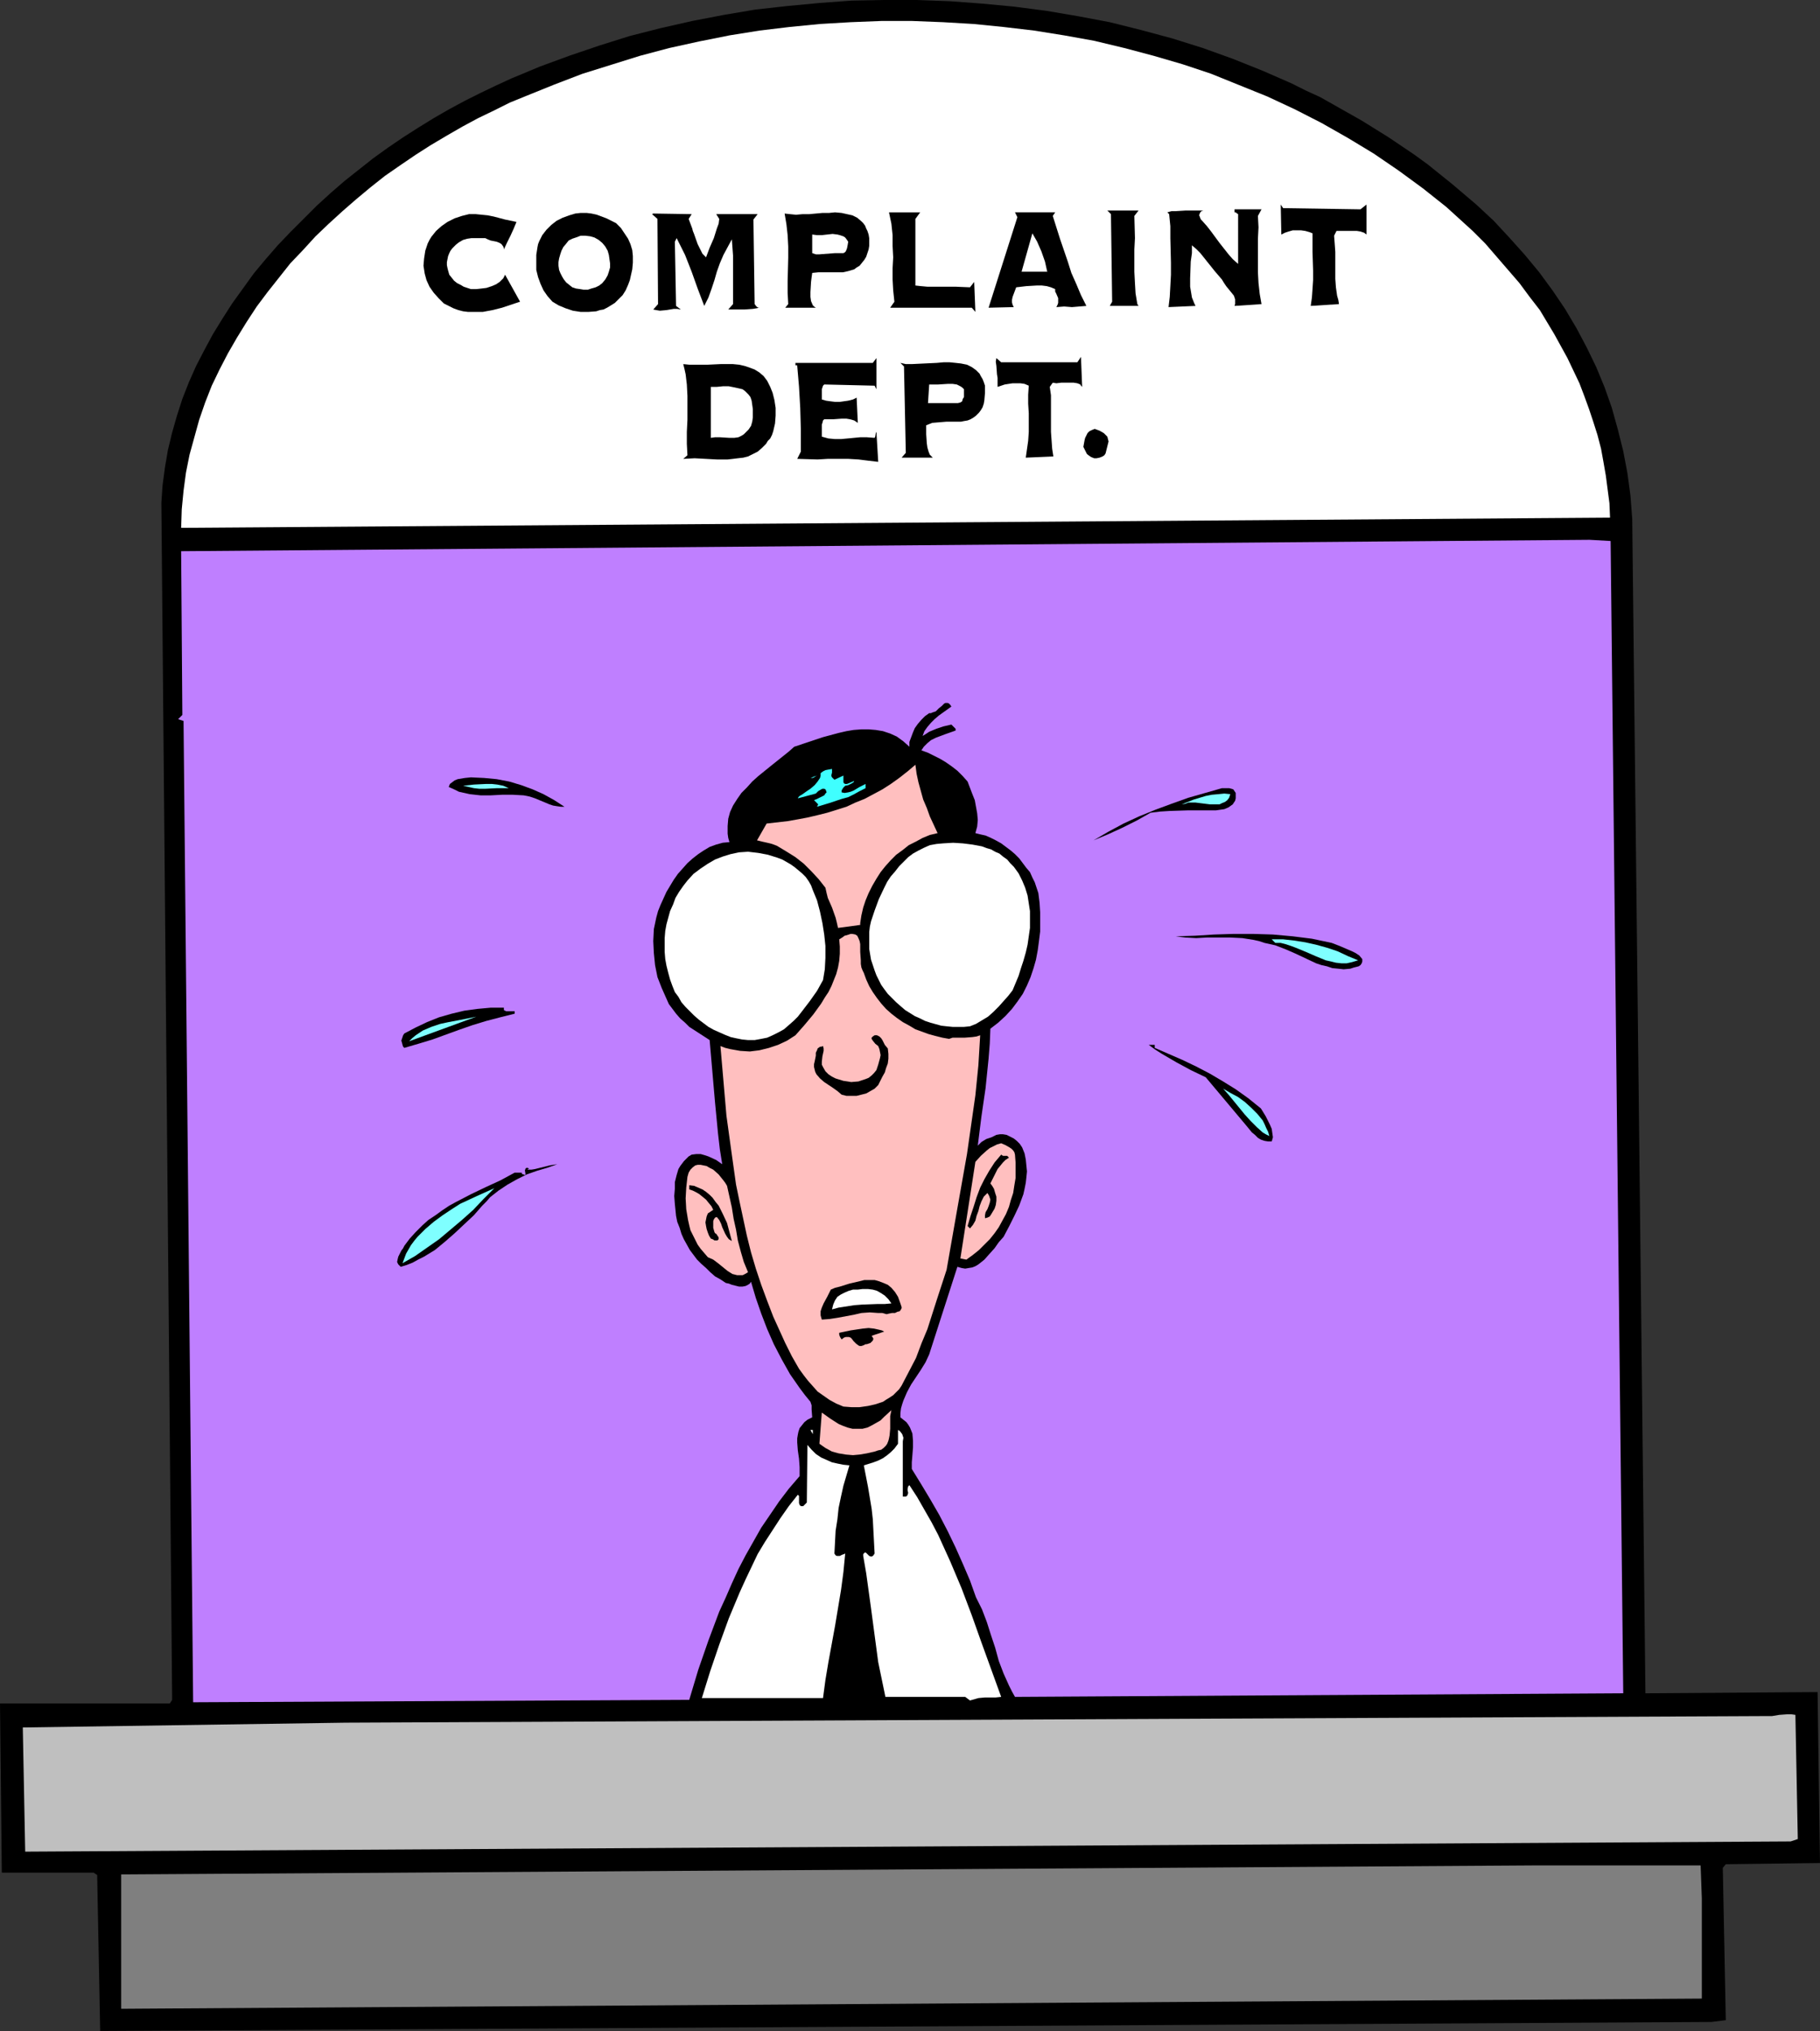 <?xml version="1.0" encoding="UTF-8" standalone="no"?>
<svg
   version="1.0"
   width="129.724mm"
   height="144.771mm"
   id="svg54"
   sodipodi:docname="Complaints - Nerd 1.wmf"
   xmlns:inkscape="http://www.inkscape.org/namespaces/inkscape"
   xmlns:sodipodi="http://sodipodi.sourceforge.net/DTD/sodipodi-0.dtd"
   xmlns="http://www.w3.org/2000/svg"
   xmlns:svg="http://www.w3.org/2000/svg">
  <rect width="100%" height="100%" fill="#333333" stroke="none"/>
  <sodipodi:namedview
     id="namedview54"
     pagecolor="#ffffff"
     bordercolor="#000000"
     borderopacity="0.25"
     inkscape:showpageshadow="2"
     inkscape:pageopacity="0.0"
     inkscape:pagecheckerboard="0"
     inkscape:deskcolor="#d1d1d1"
     inkscape:document-units="mm" />
  <defs
     id="defs1">
    <pattern
       id="WMFhbasepattern"
       patternUnits="userSpaceOnUse"
       width="6"
       height="6"
       x="0"
       y="0" />
  </defs>
  <path
     style="fill:#000000;fill-opacity:1;fill-rule:evenodd;stroke:none"
     d="m 397.697,55.104 4.686,4.363 4.202,4.525 4.202,4.686 3.878,4.686 3.555,4.848 3.394,5.009 3.07,5.171 2.747,5.171 2.586,5.333 2.262,5.494 1.939,5.494 1.616,5.817 1.454,5.817 1.131,5.979 0.808,5.979 0.485,6.302 3.555,316.406 46.379,-0.323 0.646,46.055 -25.371,0.323 -0.808,0.97 0.808,41.045 -3.878,0.485 -434.057,2.424 -0.808,-42.015 -0.97,-0.646 H 0.485 L 0,458.934 h 45.733 l 0.646,-0.97 -2.909,-322.546 0.323,-4.686 0.646,-4.848 0.808,-4.686 1.131,-4.686 1.293,-4.525 1.454,-4.525 1.778,-4.525 1.939,-4.363 2.262,-4.363 2.262,-4.202 2.586,-4.202 2.586,-4.04 2.909,-4.04 2.909,-4.04 3.232,-3.878 3.232,-3.717 3.394,-3.555 3.555,-3.555 3.555,-3.555 3.717,-3.394 3.717,-3.232 3.878,-3.07 3.878,-3.07 4.04,-2.909 4.04,-2.747 4.04,-2.586 4.202,-2.586 4.202,-2.424 4.202,-2.262 4.202,-2.101 4.04,-1.939 4.202,-1.939 7.757,-3.232 7.918,-2.909 8.08,-2.747 8.242,-2.586 8.242,-2.101 8.565,-1.939 8.403,-1.616 8.565,-1.454 8.726,-0.97 8.565,-0.808 8.726,-0.646 L 238.198,0 h 8.726 l 8.888,0.323 8.726,0.646 8.565,0.808 8.726,1.131 8.565,1.454 8.565,1.616 8.403,2.101 8.403,2.262 8.242,2.586 8.08,2.909 8.08,3.232 7.757,3.394 3.878,1.939 3.878,1.778 7.434,4.202 3.717,2.101 7.272,4.525 6.949,4.686 3.555,2.586 6.626,5.333 3.232,2.747 z"
     id="path1" />
  <path
     style="fill:#ffffff;fill-opacity:1;fill-rule:evenodd;stroke:none"
     d="m 414.827,83.545 1.939,3.232 1.939,3.232 1.778,3.232 1.778,3.232 1.616,3.394 1.616,3.394 1.293,3.394 1.293,3.555 1.131,3.394 1.131,3.555 0.97,3.717 0.646,3.555 0.646,3.717 0.485,3.717 0.485,3.717 0.162,3.878 -384.931,2.747 v 0 l 0.162,-5.009 0.485,-5.009 0.646,-4.848 0.97,-4.848 1.293,-4.686 1.293,-4.686 1.616,-4.686 1.778,-4.525 2.101,-4.363 2.262,-4.363 2.424,-4.202 2.586,-4.202 2.747,-4.202 2.909,-3.878 3.07,-3.878 3.07,-3.878 3.394,-3.555 3.394,-3.717 3.555,-3.394 3.717,-3.394 3.717,-3.232 3.878,-3.232 3.878,-3.07 4.202,-2.909 4.04,-2.747 4.04,-2.586 4.363,-2.586 4.202,-2.424 4.202,-2.262 4.363,-2.101 4.202,-2.101 4.363,-1.778 7.595,-3.07 7.595,-2.909 7.757,-2.424 7.757,-2.424 7.918,-2.101 8.08,-1.778 8.08,-1.616 8.08,-1.293 8.08,-0.97 8.242,-0.808 8.242,-0.485 8.242,-0.323 h 8.403 l 8.242,0.323 8.242,0.485 8.08,0.808 8.242,0.97 8.08,1.293 8.08,1.454 8.08,1.939 7.918,2.101 7.757,2.262 7.757,2.586 7.595,3.07 7.595,3.07 7.272,3.394 7.272,3.717 7.11,4.04 6.949,4.202 6.626,4.525 6.626,4.848 6.302,5.009 3.555,3.232 3.555,3.232 3.394,3.394 3.07,3.555 3.07,3.555 3.07,3.555 2.747,3.717 z"
     id="path2" />
  <path
     style="fill:#000000;fill-opacity:1;fill-rule:evenodd;stroke:none"
     d="m 366.508,56.397 1.616,-1.293 v 8.08 l -0.646,-0.485 -0.97,-0.323 -0.97,-0.162 h -1.131 -2.101 -1.131 -1.131 l -0.646,1.293 0.162,2.101 0.162,2.262 v 7.272 l 0.162,2.262 0.323,2.262 0.323,1.131 0.162,0.97 v 0.162 l -7.595,0.485 0.323,-2.262 0.162,-2.262 0.162,-2.424 V 72.88 l -0.162,-5.009 v -5.009 l -0.808,-0.323 -1.131,-0.323 -1.131,-0.162 h -2.262 l -1.131,0.323 -0.97,0.323 -0.97,0.485 -0.162,-8.08 0.646,0.97 z"
     id="path3" />
  <path
     style="fill:#000000;fill-opacity:1;fill-rule:evenodd;stroke:none"
     d="m 324.169,56.72 -0.485,0.162 -0.323,0.323 -0.162,0.323 -0.162,0.485 0.162,0.323 0.162,0.485 0.162,0.323 0.323,0.323 1.293,1.454 1.131,1.454 2.262,3.07 2.424,3.07 1.131,1.293 1.454,1.293 V 57.69 l -0.485,-0.323 -0.162,-0.162 h -0.323 v -0.808 h 7.272 l -0.97,1.778 0.162,3.07 -0.162,3.07 v 5.979 3.07 l 0.162,2.909 0.323,2.909 0.485,2.747 -7.272,0.485 0.162,-0.485 v -0.485 -0.808 l -0.323,-0.97 -0.646,-0.808 -1.454,-1.778 -0.646,-0.97 -0.485,-0.808 -0.97,-1.131 -0.97,-1.131 -1.939,-2.424 -1.939,-2.424 -1.131,-1.131 -1.131,-0.97 v 2.101 l -0.323,2.262 -0.162,4.525 v 2.262 l 0.323,1.939 0.162,0.97 0.323,0.808 0.323,0.808 0.323,0.646 -7.272,0.323 0.323,-2.747 0.162,-2.909 0.162,-3.07 v -3.232 l -0.162,-6.625 v -3.232 l -0.323,-3.232 -0.485,-0.485 1.131,-0.323 h 1.131 l 2.586,-0.162 z"
     id="path4" />
  <path
     style="fill:#000000;fill-opacity:1;fill-rule:evenodd;stroke:none"
     d="m 283.608,58.175 1.939,6.141 2.101,6.141 0.97,3.07 1.293,2.909 1.293,3.07 1.454,2.909 -1.939,0.162 -1.939,0.162 -2.101,-0.162 -2.101,0.162 0.323,-0.646 0.162,-0.485 v -0.646 -0.646 l -0.485,-1.131 -0.323,-0.646 v -0.646 l -1.131,-0.485 -1.131,-0.323 -1.293,-0.162 h -1.454 l -2.747,0.162 -2.747,0.323 -0.485,1.293 -0.485,1.293 -0.162,0.808 v 0.646 l 0.162,0.646 0.323,0.646 -6.787,0.162 7.757,-24.401 -0.646,-1.293 h 10.827 z"
     id="path5" />
  <path
     style="fill:#000000;fill-opacity:1;fill-rule:evenodd;stroke:none"
     d="m 305.585,58.175 0.162,5.979 -0.162,3.07 v 5.979 l 0.162,3.07 0.162,2.747 0.485,2.909 0.323,0.485 h -7.757 l 0.646,-1.131 -0.323,-23.593 -0.97,-0.97 h 8.403 z"
     id="path6" />
  <path
     style="fill:#000000;fill-opacity:1;fill-rule:evenodd;stroke:none"
     d="m 246.601,58.983 v 17.937 l 1.454,0.162 1.778,0.162 h 1.778 5.818 l 3.878,0.162 1.131,-1.454 0.323,8.08 -0.97,-1.131 h -21.978 l 1.131,-1.616 -0.323,-3.07 -0.162,-2.909 v -3.07 l 0.162,-2.909 -0.162,-3.07 v -2.909 l -0.323,-3.07 -0.646,-3.07 h 8.403 z"
     id="path7" />
  <path
     style="fill:#000000;fill-opacity:1;fill-rule:evenodd;stroke:none"
     d="m 165.963,60.114 1.293,1.293 0.97,1.454 0.97,1.454 0.646,1.454 0.485,1.616 0.162,1.616 v 1.778 l -0.162,1.778 -0.646,2.909 -0.485,1.293 -0.646,1.454 -0.808,1.293 -0.97,0.97 -1.131,1.131 -1.293,0.808 -0.808,0.485 -0.97,0.485 -0.97,0.162 -0.97,0.323 -2.101,0.162 h -2.101 l -2.101,-0.323 -1.939,-0.646 -1.939,-0.808 -1.616,-0.97 -1.293,-1.454 -1.131,-1.616 -0.808,-1.778 -0.646,-1.778 -0.485,-1.939 v -2.101 -1.939 l 0.323,-2.101 0.162,-0.808 0.323,-0.808 0.808,-1.616 1.131,-1.454 1.293,-1.293 1.454,-1.131 1.616,-0.808 1.778,-0.646 1.616,-0.485 1.454,-0.162 h 1.616 l 1.293,0.162 1.454,0.323 1.293,0.485 1.293,0.485 z"
     id="path8" />
  <path
     style="fill:#000000;fill-opacity:1;fill-rule:evenodd;stroke:none"
     d="m 185.517,58.983 0.485,1.293 0.485,1.293 0.162,0.646 0.323,0.808 0.97,2.747 0.646,1.293 0.646,1.293 0.97,0.97 0.97,-2.586 1.131,-2.586 0.808,-2.586 0.485,-1.293 0.162,-1.293 -0.808,-1.293 h 11.15 l -1.131,1.454 0.323,22.785 0.485,0.646 0.485,0.323 h 0.323 l -0.808,0.162 -0.97,0.162 -2.262,0.162 h -4.363 l 1.293,-1.454 v -4.363 -4.363 -4.363 l -0.323,-4.363 -1.131,2.101 -1.131,2.101 -0.97,2.262 -0.808,2.262 -0.646,2.262 -0.808,2.424 -0.808,2.262 -1.131,2.262 -1.778,-4.686 -1.616,-4.525 -1.778,-4.525 -1.131,-2.262 -1.131,-2.262 -0.485,0.97 0.323,17.291 1.293,0.97 -0.97,-0.162 h -0.97 l -1.939,0.323 -1.778,0.162 -0.97,-0.162 -0.808,-0.162 1.293,-1.454 -0.162,-22.947 -1.454,-1.293 0.323,-0.162 10.342,0.162 z"
     id="path9" />
  <path
     style="fill:#000000;fill-opacity:1;fill-rule:evenodd;stroke:none"
     d="m 234.158,64.154 v 1.131 0.97 l -0.162,0.97 -0.323,0.97 -0.323,0.97 -0.485,0.808 -0.646,0.808 -0.646,0.808 -0.808,0.485 -0.646,0.485 -1.616,0.485 -1.454,0.323 h -1.616 -1.778 -1.616 -1.616 l -1.616,0.162 -0.162,1.131 -0.162,1.293 -0.162,2.747 v 1.293 l 0.162,1.131 0.485,1.131 0.323,0.323 0.485,0.323 h -8.242 l 0.808,-0.97 -0.162,-3.07 v -3.07 l 0.162,-6.302 v -3.07 l -0.162,-3.07 -0.323,-2.909 -0.485,-2.909 1.454,0.162 1.616,0.162 1.778,-0.162 h 1.778 l 1.778,-0.162 1.778,-0.162 h 1.778 l 1.616,-0.162 1.778,0.162 1.454,0.323 1.454,0.323 1.293,0.646 1.131,0.97 0.485,0.485 0.485,0.646 0.323,0.808 0.323,0.646 0.323,0.97 z"
     id="path10" />
  <path
     style="fill:#000000;fill-opacity:1;fill-rule:evenodd;stroke:none"
     d="m 139.137,59.791 -0.808,1.939 -0.808,1.778 -0.97,1.939 -0.808,1.778 v -0.323 l -0.162,-0.485 -0.485,-0.646 -0.485,-0.323 -0.808,-0.323 -1.616,-0.323 -0.808,-0.323 -0.646,-0.323 h -2.586 -1.131 l -1.131,0.162 -1.131,0.323 -1.131,0.646 -0.808,0.646 -0.97,0.97 -0.485,0.646 -0.323,0.646 -0.323,0.808 -0.162,0.808 -0.162,0.808 v 0.808 l 0.162,0.808 0.162,0.646 0.323,1.131 0.646,0.808 0.646,0.808 0.808,0.646 0.97,0.485 0.808,0.485 1.939,0.646 h 1.454 l 1.454,-0.162 1.293,-0.162 1.454,-0.485 1.131,-0.485 0.97,-0.646 0.97,-0.97 0.485,-0.97 4.04,7.272 -2.424,0.808 -2.424,0.808 -2.586,0.646 -2.586,0.485 h -2.586 -1.454 l -1.293,-0.162 -1.293,-0.323 -1.293,-0.485 -1.293,-0.646 -1.293,-0.646 -1.454,-1.454 -1.293,-1.454 -1.131,-1.616 -0.808,-1.778 -0.485,-1.778 -0.323,-2.101 0.162,-1.939 0.323,-2.101 0.323,-0.97 0.323,-0.97 0.485,-0.97 0.485,-0.808 1.293,-1.616 1.454,-1.293 1.616,-1.131 1.939,-0.97 1.939,-0.646 1.939,-0.485 h 1.778 l 1.616,0.162 1.616,0.162 1.616,0.323 3.07,0.808 z"
     id="path11" />
  <path
     style="fill:#ffffff;fill-opacity:1;fill-rule:evenodd;stroke:none"
     d="m 282.153,73.203 h -6.949 l 2.909,-10.342 1.293,2.262 1.131,2.586 0.97,2.747 0.646,2.909 z"
     id="path12" />
  <path
     style="fill:#ffffff;fill-opacity:1;fill-rule:evenodd;stroke:none"
     d="m 228.502,65.123 -0.162,0.97 -0.162,0.808 -0.323,0.808 -0.323,0.323 -0.323,0.162 h -1.131 -1.131 l -2.101,0.162 -2.101,0.162 h -0.97 l -0.97,-0.323 v -5.009 l 1.293,0.162 h 1.293 l 1.454,-0.162 1.454,-0.162 1.293,0.162 0.646,0.162 0.485,0.162 0.485,0.162 0.485,0.323 0.485,0.646 z"
     id="path13" />
  <path
     style="fill:#ffffff;fill-opacity:1;fill-rule:evenodd;stroke:none"
     d="m 163.701,67.547 0.323,1.131 0.162,1.131 0.162,1.131 v 1.131 l -0.323,1.131 -0.323,0.97 -0.646,1.131 -0.808,0.97 -0.808,0.646 -0.97,0.485 -1.131,0.323 -0.97,0.323 h -1.131 l -0.97,-0.162 -1.131,-0.162 -0.97,-0.323 -0.808,-0.646 -0.808,-0.646 -0.646,-0.808 -0.485,-0.808 -0.485,-0.97 -0.323,-0.808 -0.162,-1.131 v -0.97 l 0.162,-0.97 0.323,-1.131 0.323,-0.97 0.485,-0.97 0.808,-0.97 0.646,-0.808 0.97,-0.485 0.97,-0.323 1.293,-0.485 h 1.293 l 1.293,0.162 1.131,0.323 1.131,0.646 0.97,0.808 0.808,0.97 z"
     id="path14" />
  <path
     style="fill:#000000;fill-opacity:1;fill-rule:evenodd;stroke:none"
     d="m 291.526,104.23 -0.323,-0.323 -0.162,-0.323 -0.808,-0.323 -0.97,-0.162 h -1.131 -1.131 -1.131 l -1.293,0.162 -0.97,-0.162 -0.808,1.131 0.323,2.262 v 2.262 7.595 l 0.162,2.262 0.162,2.262 0.323,2.101 -7.434,0.323 0.323,-2.262 0.323,-2.262 0.162,-2.424 v -5.009 l -0.162,-2.586 v -2.424 l 0.162,-2.424 -1.131,-0.485 -1.131,-0.162 h -0.97 -1.131 l -2.101,0.323 -1.939,0.646 v -0.646 -0.808 -0.97 l -0.162,-0.97 -0.162,-2.262 -0.162,-1.131 0.162,-0.97 1.293,1.131 h 20.523 l 0.97,-1.454 z"
     id="path15" />
  <path
     style="fill:#000000;fill-opacity:1;fill-rule:evenodd;stroke:none"
     d="m 235.613,103.906 -13.574,-0.323 -0.323,0.323 -0.162,0.485 -0.162,0.485 v 0.97 0.646 1.131 l 1.131,0.323 1.131,0.162 1.293,0.162 h 1.293 l 1.131,-0.162 1.131,-0.162 1.293,-0.323 0.97,-0.485 v -0.162 l 0.323,6.949 -0.97,-0.646 -1.131,-0.323 -0.97,-0.162 h -1.293 l -2.262,0.162 h -1.293 -1.131 l -0.323,0.323 -0.162,0.646 -0.162,0.485 v 1.293 0.646 1.293 l 1.778,0.485 1.778,0.162 h 1.616 l 1.778,-0.162 3.394,-0.323 h 1.778 l 2.101,0.162 0.162,-0.323 0.162,-0.97 0.162,-0.323 0.485,8.08 v 0 l -2.747,-0.323 -2.586,-0.323 -2.747,-0.162 h -5.494 l -2.747,0.162 -5.494,-0.162 0.97,-1.939 v -6.141 l -0.162,-5.656 -0.323,-5.656 -0.485,-5.656 v -0.162 h -0.485 v -0.646 h 20.846 l 0.97,-1.293 v 8.403 z"
     id="path16" />
  <path
     style="fill:#000000;fill-opacity:1;fill-rule:evenodd;stroke:none"
     d="m 265.347,103.906 v 1.939 l -0.162,1.939 -0.162,0.97 -0.323,0.97 -0.485,0.808 -0.485,0.646 -0.808,0.808 -0.646,0.485 -0.808,0.485 -0.808,0.323 -0.97,0.162 -0.808,0.162 h -1.939 -1.939 l -1.939,0.162 -1.939,0.162 -0.808,0.323 -0.808,0.323 v 2.424 l 0.162,2.424 0.162,1.131 0.323,1.131 0.323,0.808 0.808,0.808 h -8.403 l 1.131,-1.293 -0.485,-23.27 -0.97,-0.97 1.454,0.323 h 1.616 l 3.394,-0.162 3.394,-0.162 1.778,-0.162 h 1.616 l 1.616,0.162 1.454,0.162 1.616,0.323 1.293,0.646 1.131,0.808 0.97,0.97 0.323,0.646 0.485,0.808 0.323,0.808 z"
     id="path17" />
  <path
     style="fill:#000000;fill-opacity:1;fill-rule:evenodd;stroke:none"
     d="m 207.494,104.23 0.646,1.616 0.485,1.939 0.323,2.101 v 2.101 l -0.162,2.101 -0.485,2.101 -0.323,0.97 -0.485,0.97 -0.646,0.646 -0.485,0.808 -1.131,1.131 -1.131,0.97 -1.293,0.646 -1.293,0.646 -1.293,0.323 -1.454,0.162 -1.293,0.162 -1.454,0.162 h -2.909 l -5.979,-0.323 -3.07,0.162 1.131,-0.97 -0.162,-3.07 v -3.232 l 0.162,-3.232 v -6.464 l -0.162,-3.07 -0.323,-2.747 -0.323,-1.454 -0.323,-1.293 1.616,0.162 h 1.616 3.394 l 3.394,-0.162 h 3.394 l 1.616,0.162 1.454,0.323 1.454,0.485 1.293,0.485 1.293,0.808 1.131,0.97 0.97,1.293 z"
     id="path18" />
  <path
     style="fill:#ffffff;fill-opacity:1;fill-rule:evenodd;stroke:none"
     d="m 259.691,104.876 v 1.293 0.808 l -0.323,0.485 -0.162,0.646 -0.485,0.323 -0.646,0.162 h -0.646 -7.434 l 0.323,-5.009 h 1.131 1.293 l 2.586,-0.162 h 1.293 l 1.131,0.162 0.97,0.485 0.485,0.323 z"
     id="path19" />
  <path
     style="fill:#ffffff;fill-opacity:1;fill-rule:evenodd;stroke:none"
     d="m 202.485,107.946 0.323,2.262 v 1.131 1.131 l -0.162,1.131 -0.323,1.131 -0.646,0.97 -0.808,0.808 -0.485,0.485 -0.485,0.323 -0.97,0.485 -1.131,0.162 h -1.293 l -2.586,-0.162 h -1.293 l -1.131,0.162 v -13.736 h 1.616 l 1.616,-0.162 h 1.616 l 1.616,0.323 1.454,0.323 0.646,0.162 0.646,0.485 0.485,0.485 0.485,0.485 0.485,0.646 z"
     id="path20" />
  <path
     style="fill:#000000;fill-opacity:1;fill-rule:evenodd;stroke:none"
     d="m 298.636,118.935 -0.323,1.293 -0.323,1.293 -0.162,0.646 -0.323,0.485 -0.485,0.323 -0.808,0.323 -0.808,0.162 h -0.646 l -0.808,-0.323 -0.485,-0.323 -0.646,-0.485 -0.323,-0.646 -0.323,-0.646 -0.323,-0.646 0.323,-1.778 0.162,-0.646 0.323,-0.646 0.323,-0.646 0.485,-0.485 0.646,-0.323 0.808,-0.323 1.293,0.485 1.131,0.646 0.485,0.485 0.485,0.485 0.162,0.646 z"
     id="path21" />
  <path
     style="fill:#bf7fff;fill-opacity:1;fill-rule:evenodd;stroke:none"
     d="m 437.289,456.186 -163.862,0.97 -0.808,-1.454 -0.808,-1.616 -1.454,-3.232 -1.293,-3.394 -0.97,-3.555 -1.131,-3.394 -1.131,-3.555 -1.293,-3.394 -0.808,-1.616 -0.808,-1.616 -1.616,-4.525 -1.939,-4.525 -1.939,-4.363 -2.101,-4.363 -2.262,-4.363 -2.424,-4.202 -2.424,-4.04 -2.586,-4.202 v -1.778 l 0.162,-1.939 0.162,-2.101 v -1.778 l -0.162,-1.939 -0.323,-0.808 -0.323,-0.808 -0.485,-0.808 -0.485,-0.646 -0.808,-0.646 -0.808,-0.646 v -1.131 l 0.162,-1.293 0.323,-1.131 0.323,-0.97 0.97,-2.262 1.131,-2.101 1.293,-1.939 1.293,-1.939 1.293,-2.101 0.97,-2.101 7.595,-23.593 1.131,0.323 0.97,0.162 0.97,-0.162 0.97,-0.162 0.808,-0.323 0.808,-0.485 0.808,-0.646 0.808,-0.646 1.293,-1.454 1.454,-1.616 1.131,-1.616 1.293,-1.454 1.454,-2.747 1.454,-2.909 1.293,-2.747 1.131,-3.07 0.323,-1.454 0.323,-1.616 0.162,-1.454 0.162,-1.616 -0.162,-1.616 -0.162,-1.616 -0.323,-1.616 -0.646,-1.616 -0.646,-0.97 -0.808,-0.808 -0.808,-0.646 -0.97,-0.485 -0.97,-0.485 -0.97,-0.162 h -0.808 l -0.97,0.162 -1.293,0.646 -1.454,0.485 -1.293,0.808 -0.485,0.485 -0.485,0.485 0.97,-7.757 1.131,-7.757 0.808,-7.918 0.323,-4.04 0.162,-4.04 2.101,-1.616 1.939,-1.778 1.778,-1.939 1.454,-1.939 1.454,-2.101 1.131,-2.262 0.97,-2.262 0.808,-2.424 0.646,-2.262 0.485,-2.586 0.323,-2.424 0.323,-2.586 v -2.586 -2.586 l -0.162,-2.586 -0.323,-2.586 -0.485,-1.454 -0.485,-1.454 -0.646,-1.293 -0.646,-1.454 -0.97,-1.131 -0.97,-1.293 -0.97,-1.293 -1.131,-1.131 -1.131,-0.97 -1.293,-0.97 -1.293,-0.97 -1.454,-0.808 -1.293,-0.646 -1.454,-0.646 -1.454,-0.323 -1.293,-0.323 0.485,-1.778 0.162,-1.778 -0.162,-1.778 -0.323,-1.778 -0.323,-1.778 -0.646,-1.616 -1.293,-3.394 -1.293,-1.454 -1.454,-1.454 -1.454,-1.131 -1.616,-1.131 -1.616,-0.97 -1.616,-0.808 -1.616,-0.808 -1.778,-0.646 0.646,-0.97 0.97,-0.97 0.97,-0.808 1.293,-0.646 2.586,-0.97 2.747,-0.97 v -0.323 -0.162 l -0.323,-0.323 -0.485,-0.485 -0.323,-0.323 -2.101,0.485 -1.939,0.646 -1.939,0.808 -0.97,0.646 -0.808,0.485 0.485,-1.293 0.808,-1.131 0.97,-1.131 0.97,-0.97 1.131,-0.97 1.131,-0.808 1.131,-0.808 1.131,-0.808 -0.323,-0.485 -0.323,-0.323 -0.323,-0.162 h -0.162 -0.485 l -0.323,0.162 -0.646,0.646 -0.808,0.646 -0.808,0.808 -0.97,0.323 -0.323,0.162 h -0.485 l -1.131,0.808 -0.97,0.97 -0.97,1.131 -0.808,1.131 -0.485,1.131 -0.485,1.293 -0.485,1.293 v 1.293 l -1.616,-1.454 -1.778,-1.293 -1.778,-0.808 -1.939,-0.646 -1.939,-0.323 -1.939,-0.162 h -1.939 l -2.101,0.162 -1.939,0.323 -2.101,0.485 -4.202,1.131 -3.878,1.293 -3.878,1.293 -1.454,1.293 -1.616,1.293 -3.232,2.586 -3.394,2.747 -1.616,1.454 -1.454,1.616 -1.454,1.454 -1.131,1.616 -1.131,1.778 -0.808,1.778 -0.485,1.778 -0.162,1.939 v 1.131 0.97 l 0.162,1.131 0.323,1.131 -1.778,0.162 -1.778,0.485 -1.778,0.646 -1.616,0.97 -1.454,0.97 -1.454,1.131 -1.454,1.293 -1.293,1.454 -1.293,1.454 -1.131,1.616 -0.97,1.616 -0.97,1.616 -0.808,1.778 -0.808,1.778 -0.646,1.616 -0.485,1.778 -0.646,3.07 -0.162,3.232 0.162,3.232 0.323,3.232 0.646,3.232 1.131,2.909 0.646,1.454 0.646,1.454 0.646,1.454 0.97,1.293 0.97,1.293 1.131,1.293 1.293,1.131 1.131,1.131 2.747,1.778 2.747,1.778 1.454,16.806 0.808,8.403 0.485,4.202 0.646,4.04 -1.616,-1.131 -2.101,-0.97 -0.97,-0.323 -1.131,-0.323 h -1.131 l -1.293,0.162 -0.808,0.485 -0.646,0.646 -0.646,0.646 -0.485,0.646 -0.485,0.646 -0.485,0.808 -0.485,1.616 -0.485,1.939 v 1.778 l -0.162,1.939 0.162,2.101 0.162,1.616 0.162,1.616 0.323,1.616 0.646,1.616 0.485,1.616 0.646,1.454 0.808,1.454 0.808,1.454 0.97,1.293 0.97,1.293 1.131,1.131 1.293,1.131 1.131,1.131 1.293,1.131 1.454,0.808 1.454,0.97 0.808,0.162 0.808,0.323 1.939,0.485 h 0.97 l 0.808,-0.162 0.646,-0.323 0.485,-0.323 0.323,-0.485 1.293,4.363 1.454,4.202 1.616,4.202 1.778,4.04 2.101,4.04 2.262,4.04 2.586,3.717 1.454,1.939 1.454,1.778 0.323,0.97 v 1.131 l 0.162,2.101 -1.293,0.646 -0.808,0.646 -0.646,0.808 -0.646,0.808 -0.323,0.97 -0.162,0.808 -0.162,0.97 v 1.131 l 0.162,2.101 0.162,1.131 0.162,1.131 0.162,2.262 v 2.424 l -2.909,3.394 -2.586,3.394 -2.424,3.555 -2.424,3.555 -2.101,3.717 -2.101,3.717 -1.939,3.717 -1.778,3.878 -1.616,3.717 -1.778,3.878 -1.454,3.878 -1.454,3.878 -2.747,7.918 -2.424,8.08 -133.643,0.646 -2.586,-264.372 -1.454,-0.485 1.131,-1.131 -0.323,-44.116 379.436,-3.07 5.656,0.323 z"
     id="path22" />
  <path
     style="fill:#ffbfbf;fill-opacity:1;fill-rule:evenodd;stroke:none"
     d="m 252.581,224.457 -2.101,0.485 -1.939,0.808 -1.778,0.97 -1.939,0.97 -1.616,1.293 -1.778,1.293 -1.454,1.454 -1.454,1.616 -1.293,1.616 -1.131,1.778 -1.131,1.939 -0.97,1.939 -0.808,1.939 -0.646,1.939 -0.485,2.101 -0.323,2.101 v 0.485 l -5.979,0.808 -0.323,-1.454 -0.323,-1.293 -0.97,-2.747 -1.131,-2.586 -0.323,-1.293 -0.323,-1.454 -1.778,-2.262 -1.939,-2.101 -2.101,-2.101 -2.262,-1.778 -2.586,-1.616 -2.424,-1.454 -1.293,-0.485 -1.293,-0.323 -1.454,-0.323 -1.293,-0.323 2.586,-4.525 5.656,-0.646 2.747,-0.485 2.586,-0.485 2.747,-0.646 2.586,-0.646 2.586,-0.808 2.586,-0.808 2.424,-1.131 2.424,-0.97 2.424,-1.293 2.424,-1.293 2.262,-1.454 2.262,-1.616 2.262,-1.778 2.101,-1.778 0.323,2.424 0.485,2.262 1.293,4.686 0.97,2.262 0.808,2.262 z"
     id="path23" />
  <path
     style="fill:#3fffff;fill-opacity:1;fill-rule:evenodd;stroke:none"
     d="m 224.139,207.166 v 0.97 l -0.162,0.646 v 0.323 l 0.162,0.323 0.323,0.323 0.323,0.323 2.424,-1.131 v 0.808 0.646 0.323 l 0.162,0.323 0.323,0.162 h 0.485 l 1.939,-0.808 -0.162,0.323 -0.485,0.323 -0.97,0.485 -0.808,0.162 -0.485,0.485 -0.323,0.485 -0.162,0.323 v 0.485 l 0.808,0.162 0.97,-0.162 0.646,-0.162 0.808,-0.323 1.616,-0.97 1.616,-0.808 v 1.131 l -1.616,0.808 -1.454,0.808 -1.616,0.808 -1.778,0.485 -3.394,1.131 -3.232,0.97 0.162,-0.323 0.162,-0.323 -1.131,-1.131 0.808,-0.323 1.939,-0.97 0.323,-0.485 0.323,-0.323 -0.162,-0.485 -0.162,-0.323 -0.323,-0.162 h -0.485 l -0.323,0.162 -0.808,0.485 -0.323,0.323 -0.323,0.323 -4.848,1.293 0.162,-0.323 0.323,-0.323 0.808,-0.485 1.131,-0.808 0.97,-0.646 1.131,-0.97 0.808,-0.97 0.323,-0.485 0.323,-0.485 0.162,-0.646 v -0.646 l 0.646,-0.485 0.646,-0.323 0.808,-0.162 z"
     id="path24" />
  <path
     style="fill:#3fffff;fill-opacity:1;fill-rule:evenodd;stroke:none"
     d="m 220.099,208.944 -0.323,0.162 -0.485,0.323 -0.323,0.162 h -0.646 l 0.485,-0.162 0.323,-0.162 z"
     id="path25" />
  <path
     style="fill:#000000;fill-opacity:1;fill-rule:evenodd;stroke:none"
     d="m 152.065,217.347 h -0.97 l -1.131,-0.162 -0.97,-0.162 -0.97,-0.323 -1.939,-0.808 -1.939,-0.808 -1.454,-0.485 -1.616,-0.323 -2.909,-0.162 h -2.909 l -3.07,0.162 h -2.747 l -2.909,-0.323 -1.454,-0.323 -1.454,-0.323 -1.293,-0.646 -1.454,-0.646 0.323,-0.808 0.646,-0.485 0.646,-0.485 0.808,-0.323 1.939,-0.323 1.616,-0.162 3.555,0.162 3.394,0.323 3.394,0.646 3.232,0.97 3.07,1.131 2.909,1.293 2.909,1.616 z"
     id="path26" />
  <path
     style="fill:#7fffff;fill-opacity:1;fill-rule:evenodd;stroke:none"
     d="m 137.037,212.338 h -3.07 l -3.232,0.162 h -1.616 l -1.454,-0.162 -1.454,-0.323 -1.454,-0.323 1.454,-0.162 1.454,-0.162 3.232,-0.162 h 1.616 l 1.454,0.162 1.616,0.323 z"
     id="path27" />
  <path
     style="fill:#000000;fill-opacity:1;fill-rule:evenodd;stroke:none"
     d="m 332.896,214.438 v 0.646 l -0.162,0.646 -0.323,0.485 -0.323,0.485 -1.131,0.808 -1.131,0.485 -2.262,0.323 h -2.424 -5.01 l -5.01,0.162 -2.586,0.162 -2.586,0.323 -3.717,2.101 -3.878,1.939 -3.878,1.778 -3.878,1.616 3.878,-2.262 4.202,-2.262 4.202,-1.939 4.363,-1.778 4.363,-1.616 4.525,-1.616 4.525,-1.293 4.525,-1.293 h 1.293 0.646 l 0.646,0.162 0.485,0.162 0.323,0.485 0.323,0.485 z"
     id="path28" />
  <path
     style="fill:#7fffff;fill-opacity:1;fill-rule:evenodd;stroke:none"
     d="m 331.441,213.954 -0.323,0.97 -0.485,0.646 -0.646,0.485 -0.808,0.323 -0.646,0.323 h -0.808 -1.778 l -3.878,-0.485 h -1.939 l -0.808,0.323 -0.97,0.162 3.232,-1.293 1.616,-0.485 1.616,-0.485 1.616,-0.323 1.778,-0.162 1.616,-0.162 z"
     id="path29" />
  <path
     style="fill:#ffffff;fill-opacity:1;fill-rule:evenodd;stroke:none"
     d="m 273.104,233.507 1.293,1.778 0.97,1.939 0.808,1.939 0.646,2.101 0.323,2.101 0.323,2.101 v 2.262 2.262 l -0.323,2.262 -0.323,2.262 -0.485,2.101 -0.646,2.262 -0.646,1.939 -0.646,2.101 -0.808,1.939 -0.808,1.939 -1.131,1.454 -1.293,1.454 -1.293,1.454 -1.454,1.454 -1.454,1.293 -1.616,0.97 -1.616,0.97 -1.616,0.646 -1.616,0.162 h -1.454 -1.616 l -1.616,-0.162 -1.454,-0.162 -2.909,-0.808 -1.454,-0.485 -1.293,-0.646 -1.454,-0.646 -1.293,-0.808 -1.293,-0.808 -1.131,-0.97 -1.293,-1.131 -1.131,-1.131 -1.131,-1.131 -0.97,-1.293 -0.808,-1.131 -0.646,-1.293 -0.646,-1.293 -0.485,-1.293 -0.485,-1.454 -0.485,-1.454 -0.485,-2.909 v -1.616 -1.454 -1.454 l 0.162,-1.454 0.323,-1.454 0.485,-1.454 0.485,-1.454 1.131,-3.07 1.454,-3.07 0.808,-1.616 0.97,-1.454 1.131,-1.293 1.131,-1.454 1.131,-1.131 1.293,-1.293 1.293,-0.97 1.454,-0.808 1.616,-0.808 1.454,-0.646 1.778,-0.323 1.778,-0.162 2.747,-0.162 2.586,0.162 2.586,0.323 2.586,0.485 1.293,0.485 1.131,0.323 1.131,0.646 1.131,0.485 0.97,0.808 1.131,0.808 0.808,0.97 z"
     id="path30" />
  <path
     style="fill:#ffffff;fill-opacity:1;fill-rule:evenodd;stroke:none"
     d="m 218.968,239.809 1.131,2.747 0.808,3.07 0.646,3.07 0.485,3.07 0.323,3.07 v 3.232 l -0.162,3.07 -0.485,2.909 -1.616,2.909 -1.939,2.747 -2.101,2.747 -1.131,1.454 -1.131,1.131 -1.293,1.131 -1.293,1.131 -1.454,0.808 -1.616,0.808 -1.454,0.646 -1.616,0.323 -1.778,0.323 h -1.778 l -1.616,-0.162 -1.616,-0.323 -1.454,-0.323 -1.616,-0.646 -1.454,-0.646 -1.454,-0.646 -1.454,-0.808 -1.293,-0.97 -1.293,-0.97 -1.293,-1.131 -1.131,-1.131 -1.131,-1.131 -1.131,-1.293 -0.808,-1.454 -0.97,-1.293 -0.646,-1.616 -0.646,-1.778 -0.485,-1.778 -0.485,-1.939 -0.323,-1.778 -0.162,-1.939 v -1.939 -1.778 l 0.162,-1.939 0.323,-1.778 0.485,-1.778 0.485,-1.778 0.808,-1.778 0.646,-1.778 0.97,-1.616 1.131,-1.616 1.131,-1.454 1.616,-1.778 1.939,-1.454 1.939,-1.293 1.939,-1.131 2.101,-0.808 2.101,-0.646 2.262,-0.485 2.424,-0.162 2.747,0.323 2.586,0.485 2.586,0.808 1.293,0.485 1.131,0.646 1.131,0.646 1.131,0.808 0.97,0.808 0.97,0.808 0.97,0.97 0.808,1.131 0.646,1.131 z"
     id="path31" />
  <path
     style="fill:#000000;fill-opacity:1;fill-rule:evenodd;stroke:none"
     d="m 366.993,258.393 v 0.646 l -0.162,0.485 -0.323,0.485 -0.485,0.323 -1.293,0.323 -0.97,0.323 -1.778,0.162 -1.454,-0.162 -1.616,-0.162 -1.454,-0.485 -1.454,-0.323 -1.454,-0.485 -2.747,-1.293 -2.747,-1.293 -2.586,-1.131 -2.909,-1.131 -1.454,-0.323 -1.454,-0.323 -1.454,-0.485 -1.454,-0.323 -3.07,-0.485 -3.232,-0.162 h -3.07 -3.232 l -2.909,0.162 -2.909,-0.162 -2.586,-0.323 5.171,-0.162 5.171,-0.323 5.171,-0.162 h 5.333 l 5.333,0.162 5.333,0.485 5.171,0.646 5.333,1.131 2.101,0.808 2.262,0.97 1.131,0.485 0.97,0.485 0.97,0.646 z"
     id="path32" />
  <path
     style="fill:#ffbfbf;fill-opacity:1;fill-rule:evenodd;stroke:none"
     d="m 232.704,262.109 0.646,1.778 0.808,1.778 0.97,1.616 1.131,1.616 1.131,1.454 1.293,1.454 1.454,1.293 1.454,1.131 1.616,1.131 1.778,0.97 1.616,0.97 1.778,0.646 1.778,0.646 1.778,0.485 1.939,0.485 1.778,0.323 0.97,-0.323 h 0.97 2.262 l 2.101,-0.162 1.131,-0.162 0.97,-0.323 -0.485,8.08 -0.808,8.08 -1.131,7.918 -1.131,7.918 -2.747,15.513 -2.747,15.675 -2.586,7.918 -2.586,8.08 -1.616,3.878 -1.454,3.878 -1.939,3.717 -1.939,3.717 -0.646,0.97 -0.808,0.808 -0.808,0.808 -0.97,0.646 -0.808,0.485 -0.97,0.646 -1.939,0.646 -2.101,0.485 -2.262,0.323 h -2.262 l -2.101,-0.162 -1.939,-0.808 -1.778,-0.97 -1.616,-1.131 -1.616,-1.131 -1.293,-1.454 -1.293,-1.454 -1.131,-1.454 -1.293,-1.778 -1.939,-3.394 -1.778,-3.555 -1.616,-3.555 -1.616,-3.555 -1.616,-4.202 -1.616,-4.363 -1.454,-4.363 -1.293,-4.363 -1.131,-4.525 -0.97,-4.525 -0.97,-4.525 -0.97,-4.686 -1.293,-9.211 -1.293,-9.373 -0.808,-9.373 -0.808,-9.373 1.293,0.485 1.293,0.323 2.747,0.485 2.586,0.162 2.586,-0.323 2.586,-0.646 2.424,-0.808 2.424,-1.131 2.262,-1.454 2.424,-2.747 2.424,-2.909 2.101,-2.909 0.97,-1.616 0.97,-1.454 0.808,-1.616 0.646,-1.616 0.646,-1.616 0.485,-1.778 0.323,-1.778 0.162,-1.939 v -1.939 l -0.162,-1.939 0.808,-0.485 0.646,-0.485 0.646,-0.162 0.485,-0.162 0.485,-0.162 h 0.485 l 0.808,0.162 0.485,0.323 0.323,0.646 0.323,0.808 0.162,0.808 v 2.101 l 0.162,2.262 v 0.97 l 0.162,0.97 0.323,0.808 z"
     id="path33" />
  <path
     style="fill:#7fffff;fill-opacity:1;fill-rule:evenodd;stroke:none"
     d="m 365.862,258.716 -1.616,0.485 -1.454,0.323 h -1.454 l -1.454,-0.162 -1.293,-0.323 -1.454,-0.323 -2.747,-1.131 -2.586,-1.131 -2.747,-1.131 -1.293,-0.485 -1.454,-0.485 -1.293,-0.323 h -1.454 l -0.97,-0.97 h 3.07 l 2.909,0.323 3.07,0.485 2.909,0.646 2.909,0.808 2.909,0.97 2.747,1.293 z"
     id="path34" />
  <path
     style="fill:#000000;fill-opacity:1;fill-rule:evenodd;stroke:none"
     d="m 135.744,271.482 v 0.646 l 0.646,0.323 h 0.808 0.808 0.646 v 0.646 l -3.878,0.97 -3.717,0.97 -3.717,1.131 -3.717,1.293 -7.11,2.586 -3.717,1.131 -3.878,1.131 -0.323,-0.323 -0.162,-0.485 -0.162,-0.646 -0.162,-0.485 0.162,-0.485 0.162,-0.485 0.162,-0.485 0.323,-0.485 3.07,-1.616 3.07,-1.454 3.232,-1.293 3.394,-0.97 3.394,-0.808 3.555,-0.485 3.555,-0.323 z"
     id="path35" />
  <path
     style="fill:#7fffff;fill-opacity:1;fill-rule:evenodd;stroke:none"
     d="m 110.211,280.531 0.808,-0.808 0.97,-0.808 0.97,-0.646 0.97,-0.646 2.262,-0.97 2.424,-0.808 2.262,-0.485 2.586,-0.485 4.848,-0.97 z"
     id="path36" />
  <path
     style="fill:#000000;fill-opacity:1;fill-rule:evenodd;stroke:none"
     d="m 239.168,282.47 0.162,1.454 v 1.293 l -0.162,1.293 -0.485,1.293 -0.323,1.131 -0.646,1.131 -1.131,2.262 -0.97,0.97 -1.131,0.646 -1.131,0.646 -1.293,0.323 -1.293,0.323 h -1.293 -1.454 l -1.293,-0.323 -1.131,-0.97 -1.131,-0.808 -2.424,-1.616 -1.131,-0.97 -0.97,-1.131 -0.323,-0.646 -0.162,-0.646 -0.162,-0.646 v -0.808 l 0.162,-0.646 0.162,-0.808 0.162,-0.808 v -0.808 l 0.323,-0.646 0.162,-0.485 0.646,-0.485 h 0.323 l 0.485,-0.162 0.162,0.646 v 0.646 l -0.323,1.454 -0.162,1.454 v 0.808 l 0.323,0.646 0.646,1.131 0.808,0.808 0.97,0.646 0.97,0.485 2.101,0.646 1.131,0.162 0.97,0.162 1.939,-0.162 1.939,-0.646 0.808,-0.323 0.808,-0.646 0.646,-0.646 0.646,-0.808 0.485,-1.454 0.485,-1.778 0.162,-0.808 -0.162,-0.808 -0.162,-0.808 -0.323,-0.808 -0.808,-0.646 -0.646,-0.808 -0.323,-0.485 v -0.323 l 0.323,-0.323 0.485,-0.323 h 0.646 l 0.646,0.323 0.485,0.485 0.323,0.485 0.646,1.293 z"
     id="path37" />
  <path
     style="fill:#000000;fill-opacity:1;fill-rule:evenodd;stroke:none"
     d="m 311.08,282.309 7.434,3.232 3.717,1.778 3.717,1.939 3.555,2.101 3.394,2.101 3.394,2.424 3.394,2.747 1.293,2.101 1.131,2.262 0.485,1.131 0.162,1.131 0.162,1.131 -0.323,1.131 h -0.97 l -0.97,-0.162 -0.97,-0.323 -0.808,-0.485 -0.808,-0.808 -0.808,-0.646 -1.454,-1.778 -10.989,-13.089 -4.04,-1.939 -3.878,-2.101 -3.878,-2.262 -1.778,-1.131 -1.778,-1.293 h 1.616 z"
     id="path38" />
  <path
     style="fill:#7fffff;fill-opacity:1;fill-rule:evenodd;stroke:none"
     d="m 341.945,306.063 -0.97,-0.485 -0.808,-0.485 -1.616,-1.454 -1.616,-1.616 -1.616,-1.778 -2.909,-3.555 -1.454,-1.778 -1.454,-1.616 1.939,1.131 2.101,1.131 1.778,1.293 1.778,1.616 1.616,1.616 1.454,1.778 0.485,0.97 0.485,1.131 0.485,0.97 z"
     id="path39" />
  <path
     style="fill:#ffbfbf;fill-opacity:1;fill-rule:evenodd;stroke:none"
     d="m 273.427,311.073 0.162,2.101 v 2.101 2.101 l -0.323,1.939 -0.323,2.101 -0.646,1.939 -0.485,1.778 -0.808,1.939 -0.97,1.778 -0.97,1.778 -1.131,1.616 -1.293,1.616 -1.454,1.454 -1.454,1.454 -1.616,1.293 -1.778,1.293 -1.616,-0.323 4.04,-26.017 1.454,-1.616 1.616,-1.454 0.808,-0.646 0.97,-0.485 0.97,-0.485 1.131,-0.323 1.131,0.485 1.131,0.646 0.485,0.323 0.485,0.485 0.323,0.485 z"
     id="path40" />
  <path
     style="fill:#000000;fill-opacity:1;fill-rule:evenodd;stroke:none"
     d="m 271.811,311.881 -0.97,0.646 -0.646,0.646 -1.454,1.778 -0.97,1.939 -0.97,1.939 0.485,0.646 0.485,0.808 0.323,1.131 0.323,0.97 v 1.131 l -0.162,1.131 -0.323,0.97 -0.485,0.808 -0.485,0.808 -0.323,0.485 -0.646,0.323 -0.646,0.162 v -0.808 l 0.162,-0.808 0.485,-0.808 0.323,-0.808 0.323,-0.97 0.162,-0.808 -0.323,-0.97 -0.162,-0.323 -0.323,-0.485 -0.485,0.485 -0.485,0.485 -0.646,1.293 -0.485,1.293 -0.323,1.293 -0.485,1.293 -0.323,1.293 -0.646,1.131 -0.808,0.97 v 0 l -0.646,-0.646 0.808,-2.747 0.808,-2.424 0.808,-2.586 0.97,-2.586 1.131,-2.262 1.293,-2.262 1.454,-2.262 1.778,-2.101 0.485,0.323 h 1.131 l 0.162,0.162 z"
     id="path41" />
  <path
     style="fill:#000000;fill-opacity:1;fill-rule:evenodd;stroke:none"
     d="m 150.126,313.658 -2.747,0.97 -2.747,0.808 -2.747,0.97 -2.586,1.293 -2.586,1.454 -2.424,1.616 -2.262,1.778 -0.97,1.131 -1.131,1.131 -2.262,2.586 -2.586,2.424 -2.586,2.424 -2.586,2.262 -2.747,2.262 -2.909,1.778 -1.616,0.808 -1.454,0.808 -1.616,0.646 -1.616,0.485 -0.323,-0.323 -0.323,-0.323 -0.323,-0.646 0.162,-0.808 0.162,-0.646 0.808,-1.616 0.485,-0.646 0.323,-0.646 1.454,-1.939 1.616,-1.778 1.778,-1.778 1.616,-1.454 1.939,-1.293 1.778,-1.293 1.939,-1.293 1.778,-0.97 4.04,-2.101 4.04,-1.939 3.878,-1.778 3.878,-2.101 h 2.101 l -0.323,0.162 0.485,0.323 h 0.162 l 0.323,0.162 0.162,-0.162 v -0.162 l -0.162,-0.97 0.162,-0.323 v -0.162 l 0.323,-0.162 h 0.162 l 0.485,0.162 -0.485,0.323 h 1.131 l 0.97,-0.162 1.939,-0.485 1.939,-0.485 0.97,-0.162 z"
     id="path42" />
  <path
     style="fill:#ffbfbf;fill-opacity:1;fill-rule:evenodd;stroke:none"
     d="m 195.859,319.476 0.646,2.909 0.646,2.909 0.485,3.07 0.646,2.909 0.485,2.909 0.808,3.07 0.808,2.747 1.131,2.747 -0.808,0.485 -0.646,0.323 h -0.808 -0.646 l -0.646,-0.162 -0.646,-0.162 -1.293,-0.808 -2.586,-2.101 -1.293,-0.97 -1.454,-0.646 -0.97,-1.131 -0.97,-1.131 -0.808,-1.131 -0.646,-1.293 -0.646,-1.293 -0.646,-1.293 -0.323,-1.293 -0.323,-1.454 -0.485,-2.909 -0.162,-2.909 0.162,-2.909 0.323,-2.909 0.323,-1.131 0.485,-0.808 0.646,-0.646 0.646,-0.485 0.646,-0.162 h 0.808 l 0.808,0.162 0.808,0.162 0.808,0.485 0.97,0.485 1.454,1.293 1.293,1.616 0.485,0.646 z"
     id="path43" />
  <path
     style="fill:#000000;fill-opacity:1;fill-rule:evenodd;stroke:none"
     d="m 197.152,334.343 -0.808,-0.485 -0.485,-0.646 -0.485,-0.808 -0.808,-1.778 -0.323,-0.97 -0.485,-0.97 -0.646,-0.808 -0.485,0.162 -0.323,0.485 -0.162,0.485 v 0.646 1.131 l 0.323,1.131 0.162,0.323 0.323,0.162 0.323,0.485 0.323,0.485 v 0.485 l -0.323,0.323 h -0.162 -0.646 l -0.485,-0.323 -0.485,-0.162 -0.485,-0.808 -0.323,-0.808 -0.323,-0.97 -0.162,-0.808 -0.162,-0.97 0.162,-0.808 0.162,-0.808 0.323,-0.808 1.454,-0.97 -0.485,-0.97 -0.808,-0.97 -0.646,-0.808 -1.778,-1.454 -0.808,-0.485 -0.97,-0.485 -0.97,-0.323 v -1.131 l 1.293,0.162 1.131,0.485 1.131,0.485 0.97,0.646 0.97,0.808 0.808,0.808 0.808,1.131 0.808,0.97 1.131,2.262 1.131,2.424 0.646,2.424 z"
     id="path44" />
  <path
     style="fill:#7fffff;fill-opacity:1;fill-rule:evenodd;stroke:none"
     d="m 133.158,320.122 -2.909,2.909 -2.747,2.909 -3.07,2.747 -3.07,2.586 -3.07,2.586 -3.232,2.262 -3.232,2.262 -3.394,1.939 0.485,-1.293 0.485,-1.293 0.646,-1.131 0.646,-1.131 0.97,-1.293 0.808,-0.97 2.101,-2.101 2.262,-1.939 2.424,-1.778 2.424,-1.616 2.262,-1.454 4.525,-2.101 z"
     id="path45" />
  <path
     style="fill:#000000;fill-opacity:1;fill-rule:evenodd;stroke:none"
     d="m 242.561,351.149 0.162,0.485 0.162,0.485 v 0.323 l -0.162,0.323 -0.323,0.485 -0.646,0.162 -0.646,0.323 h -0.808 l -0.808,0.162 -0.646,0.162 -1.131,-0.323 h -1.131 l -2.262,-0.162 -2.262,0.162 -2.101,0.485 -4.363,0.808 -2.101,0.323 -2.101,0.162 -0.323,-1.131 v -1.131 l 0.323,-0.97 0.485,-1.131 0.97,-1.778 0.485,-0.97 0.485,-0.97 1.131,-0.485 1.293,-0.323 2.586,-0.808 2.747,-0.646 1.293,-0.323 h 1.293 1.454 l 1.131,0.323 1.293,0.485 1.131,0.485 0.97,0.808 0.97,1.131 0.808,1.293 z"
     id="path46" />
  <path
     style="fill:#ffffff;fill-opacity:1;fill-rule:evenodd;stroke:none"
     d="m 240.137,351.149 -1.778,0.162 h -1.939 l -4.202,0.162 -2.101,0.162 -2.101,0.323 -2.101,0.323 -1.778,0.485 0.323,-1.293 0.485,-1.131 0.646,-0.97 0.97,-0.646 0.97,-0.485 1.131,-0.485 1.131,-0.323 h 1.293 l 1.293,-0.162 h 1.454 l 1.293,0.162 1.131,0.323 1.131,0.646 0.97,0.646 0.97,0.97 z"
     id="path47" />
  <path
     style="fill:#000000;fill-opacity:1;fill-rule:evenodd;stroke:none"
     d="m 238.198,358.744 -3.394,1.131 0.323,0.485 0.162,0.323 -0.162,0.485 -0.323,0.323 -0.323,0.323 -0.485,0.162 -0.485,0.162 h -0.323 l -0.646,0.323 -0.485,0.162 h -0.485 l -0.323,-0.162 -0.646,-0.485 -0.646,-0.646 -0.485,-0.646 -0.323,-0.323 -0.485,-0.162 h -0.323 -0.485 l -0.485,0.162 -0.646,0.485 -0.323,-0.485 -0.162,-0.323 -0.162,-0.485 v -0.485 l 3.07,-0.646 3.232,-0.485 1.616,-0.162 1.454,0.162 1.454,0.323 0.646,0.162 z"
     id="path48" />
  <path
     style="fill:#ffbfbf;fill-opacity:1;fill-rule:evenodd;stroke:none"
     d="m 235.613,391.063 -2.101,0.485 -1.939,0.323 -1.778,0.162 -1.939,-0.162 -1.939,-0.323 -1.778,-0.485 -1.778,-0.97 -1.616,-1.131 0.646,-8.403 1.131,0.808 1.131,0.808 2.262,1.454 1.131,0.485 1.293,0.485 1.293,0.323 h 1.454 1.293 l 1.293,-0.323 1.293,-0.646 1.131,-0.646 1.131,-0.646 0.97,-0.97 1.939,-1.778 -0.323,1.616 v 1.616 1.778 l -0.162,1.778 -0.162,0.808 -0.162,0.646 -0.323,0.808 -0.323,0.485 -0.646,0.646 -0.646,0.485 -0.808,0.162 z"
     id="path49" />
  <path
     style="fill:#ffffff;fill-opacity:1;fill-rule:evenodd;stroke:none"
     d="m 218.968,386.377 -0.646,-1.131 h 0.646 z"
     id="path50" />
  <path
     style="fill:#ffffff;fill-opacity:1;fill-rule:evenodd;stroke:none"
     d="m 243.208,388.316 v 14.867 h 0.485 0.323 l 0.323,-0.162 0.162,-0.323 0.162,-0.485 -0.162,-0.646 v -0.485 l 0.162,-0.646 0.323,-0.323 2.101,3.232 1.939,3.394 1.939,3.394 1.778,3.394 1.616,3.555 1.616,3.555 3.07,7.272 2.747,7.272 2.586,7.272 5.333,14.705 -1.454,0.162 h -1.939 -0.97 l -1.778,0.162 -1.131,0.323 -1.131,0.323 -1.293,-0.97 h -21.493 l -0.97,-4.686 -0.97,-4.686 -1.293,-9.696 -0.646,-4.848 -0.646,-4.686 -0.646,-4.686 -0.808,-4.686 v -0.485 l 0.162,-0.162 0.162,-0.162 0.162,-0.162 0.323,0.162 0.485,0.485 0.323,0.323 0.485,0.162 h 0.162 l 0.323,-0.162 0.162,-0.162 0.323,-0.485 -0.162,-3.07 -0.162,-3.07 -0.162,-3.07 -0.323,-2.909 -0.97,-5.817 -1.131,-5.817 2.586,-0.808 1.293,-0.485 1.293,-0.646 1.131,-0.808 0.97,-0.808 0.97,-0.97 0.97,-1.293 v -3.717 l 0.323,0.162 0.323,0.323 0.485,0.646 0.323,0.97 z"
     id="path51" />
  <path
     style="fill:#ffffff;fill-opacity:1;fill-rule:evenodd;stroke:none"
     d="m 228.825,394.78 -0.808,2.747 -0.808,2.747 -0.646,2.909 -0.646,3.07 -0.323,3.07 -0.485,3.07 -0.162,3.07 -0.162,3.07 0.323,0.485 0.323,0.162 h 0.323 0.485 l 0.646,-0.323 0.485,-0.162 0.323,-0.162 -0.485,5.009 -0.646,4.848 -0.808,4.848 -0.808,4.848 -1.778,9.696 -0.808,4.848 -0.646,4.848 h -32.643 l 2.262,-7.272 2.424,-7.11 2.586,-7.11 2.909,-6.949 1.616,-3.555 1.616,-3.394 1.616,-3.394 1.939,-3.232 2.101,-3.232 2.101,-3.232 2.262,-3.232 2.424,-3.07 0.323,0.323 v 0.485 1.454 l 0.162,0.485 0.323,0.323 h 0.646 l 0.97,-0.97 0.162,-15.513 1.131,1.293 1.131,1.131 1.454,0.97 1.454,0.646 1.454,0.646 1.454,0.323 1.616,0.323 z"
     id="path52" />
  <path
     style="fill:#bfbfbf;fill-opacity:1;fill-rule:evenodd;stroke:none"
     d="m 484.315,495.454 -1.939,0.646 L 6.787,498.848 6.141,465.397 93.081,464.105 475.75,462.327 h 0.646 0.97 l 1.939,-0.323 2.262,-0.162 h 0.97 l 1.131,0.162 z"
     id="path53" />
  <path
     style="fill:#7f7f7f;fill-opacity:1;fill-rule:evenodd;stroke:none"
     d="m 458.135,502.565 0.162,4.363 0.162,4.525 v 9.211 9.049 8.726 l -425.816,2.747 v -36.198 l 380.406,-2.424 z"
     id="path54" />
</svg>
